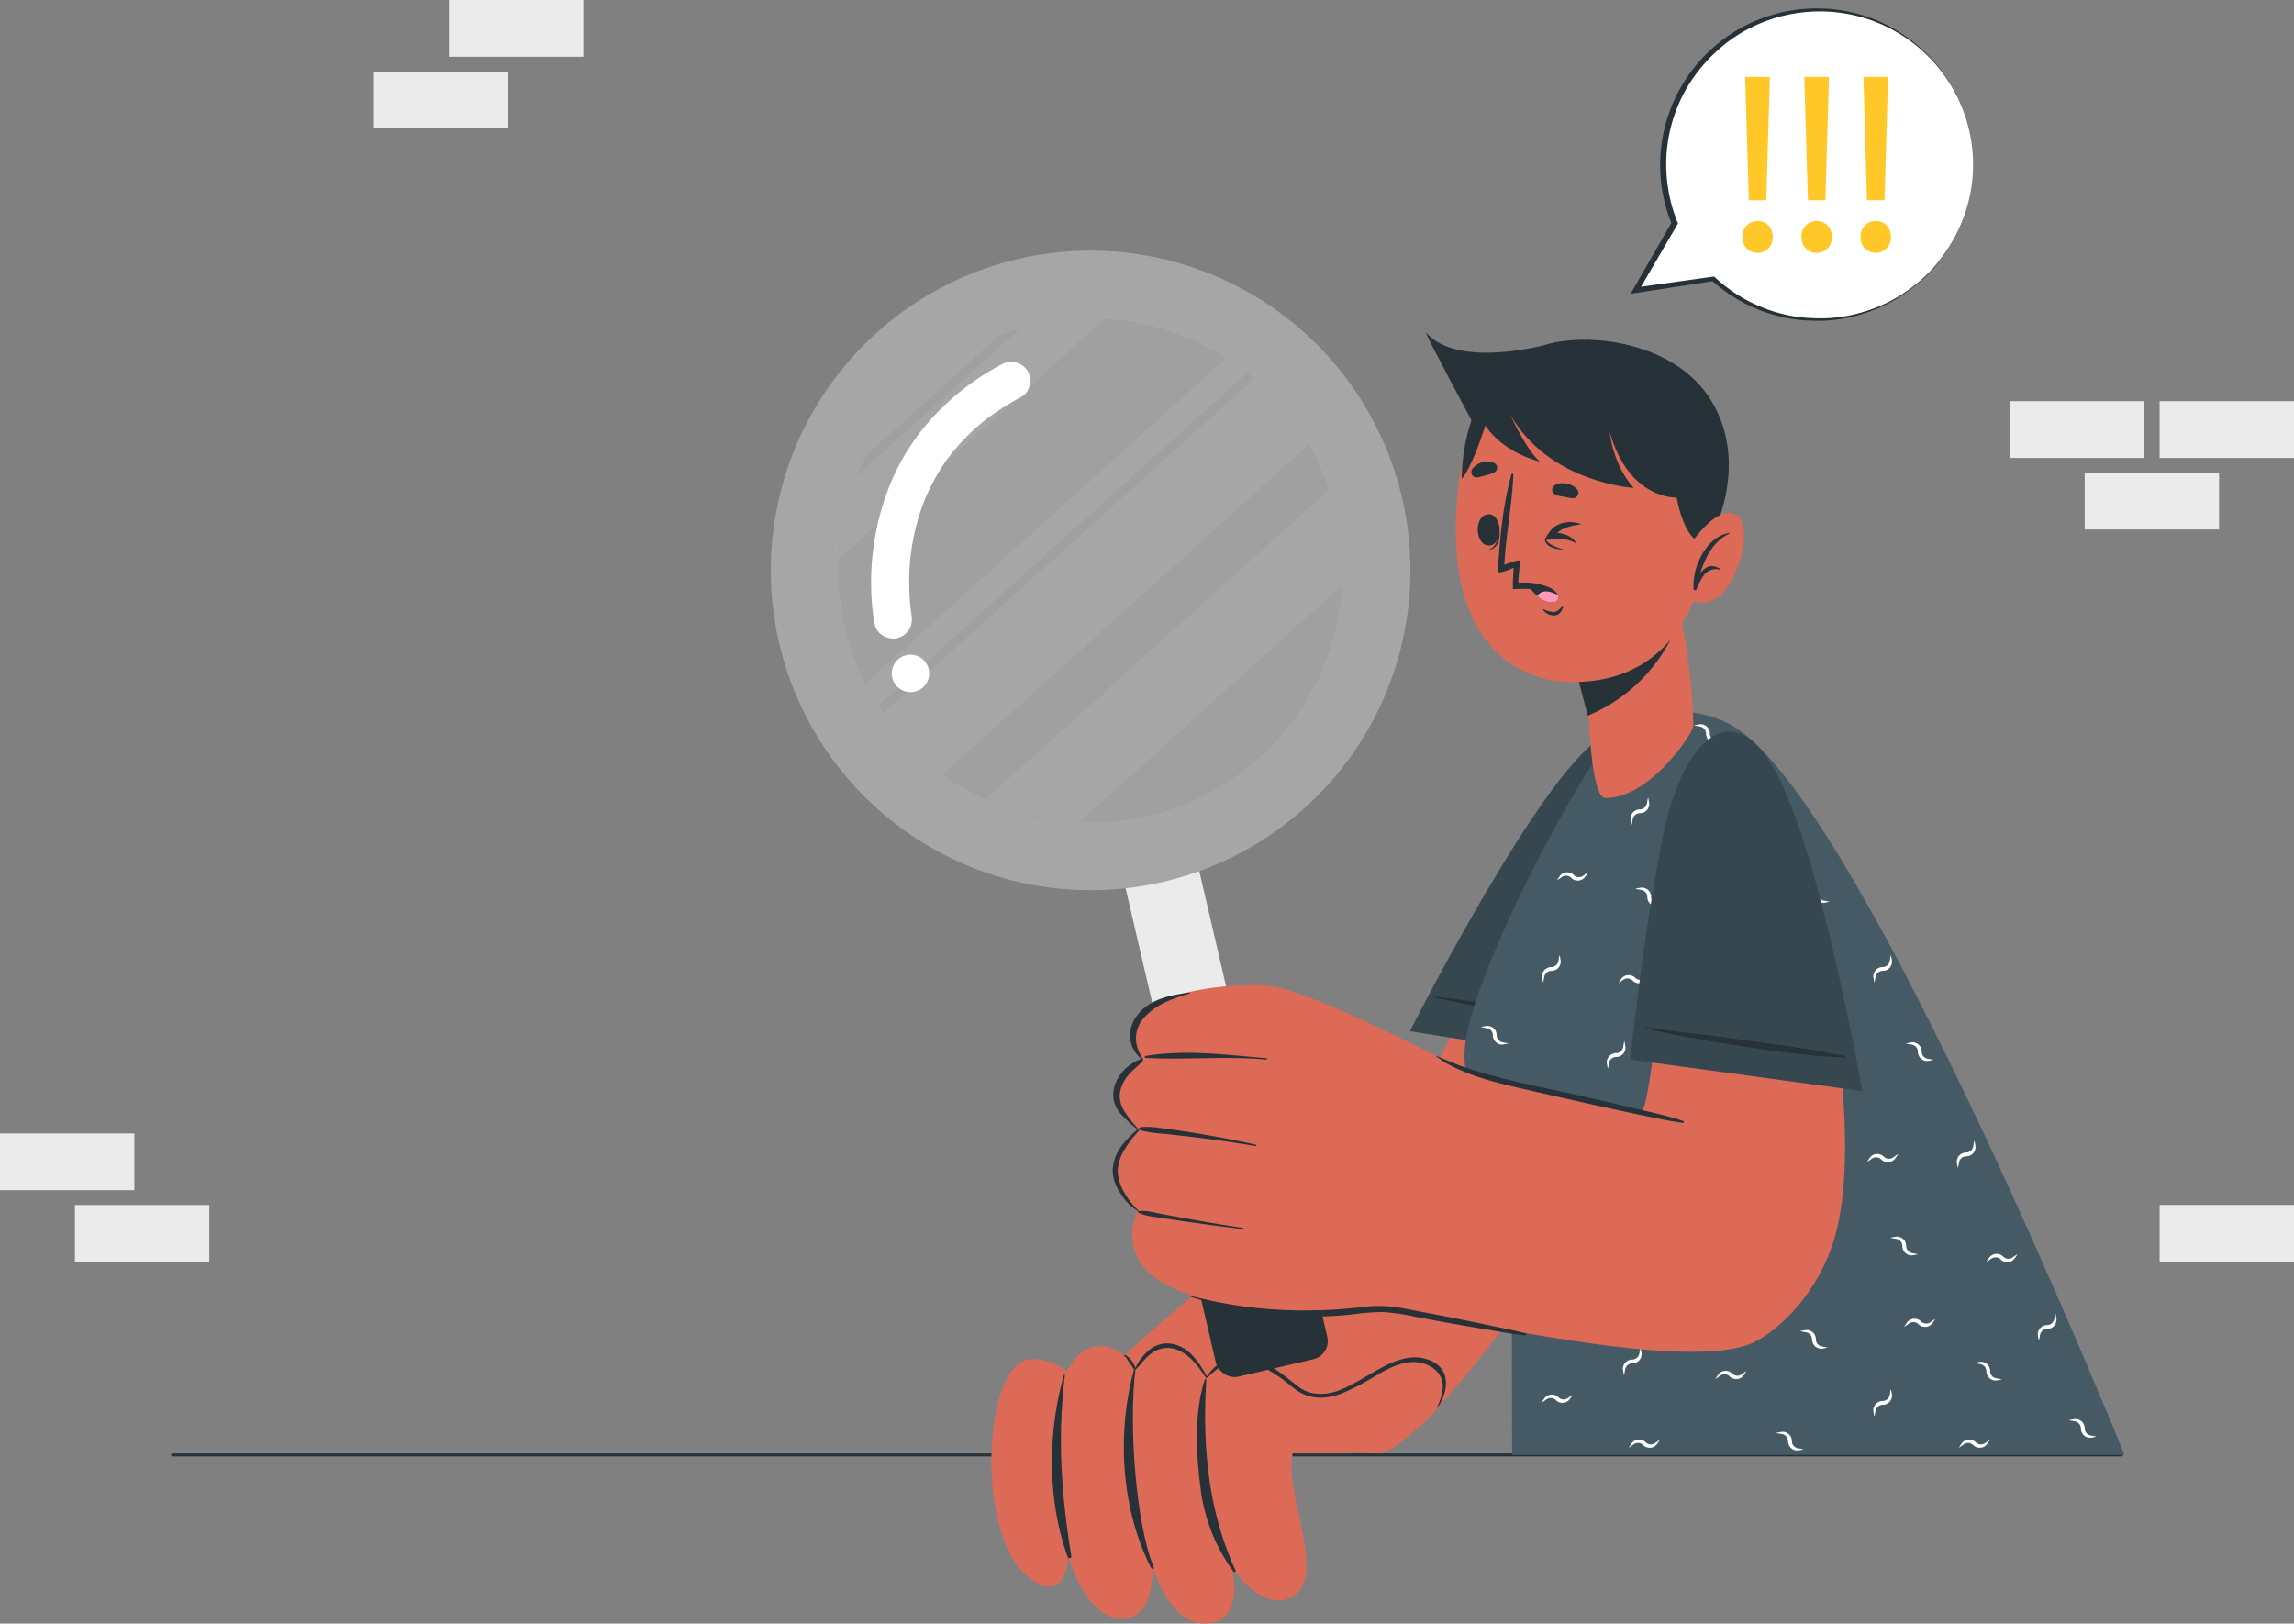 <svg xmlns="http://www.w3.org/2000/svg" width="773.184" height="547.271" viewBox="0 0 773.184 547.271">
  <rect x="0" y="0" width="773.184" height="547.271" fill="#808080" stroke="none"/>
  <g id="no-results" transform="translate(-23.955 -95.263)">
    <g id="Background_Complete" data-name="Background Complete" transform="translate(23.955 95.263)">
      <g id="Group_200" data-name="Group 200">
        <rect id="Rectangle_147" data-name="Rectangle 147" width="45.288" height="19.137" transform="translate(747.92 178.491) rotate(180)" fill="#ebebeb"/>
        <rect id="Rectangle_148" data-name="Rectangle 148" width="45.288" height="19.137" transform="translate(773.183 154.359) rotate(180)" fill="#ebebeb"/>
        <rect id="Rectangle_149" data-name="Rectangle 149" width="45.288" height="19.137" transform="translate(722.657 154.359) rotate(180)" fill="#ebebeb"/>
        <rect id="Rectangle_150" data-name="Rectangle 150" width="45.288" height="19.137" transform="translate(70.551 425.318) rotate(180)" fill="#ebebeb"/>
        <rect id="Rectangle_151" data-name="Rectangle 151" width="45.288" height="19.137" transform="translate(45.288 401.187) rotate(180)" fill="#ebebeb"/>
        <rect id="Rectangle_152" data-name="Rectangle 152" width="45.288" height="19.137" transform="translate(773.183 425.297) rotate(180)" fill="#ebebeb"/>
        <rect id="Rectangle_153" data-name="Rectangle 153" width="45.288" height="19.137" transform="translate(151.307)" fill="#ebebeb"/>
        <rect id="Rectangle_154" data-name="Rectangle 154" width="45.288" height="19.137" transform="translate(126.044 24.131)" fill="#ebebeb"/>
      </g>
    </g>
    <g id="Table" transform="translate(82.094 585.691)">
      <line id="Line_11" data-name="Line 11" x2="656.905" fill="none" stroke="#263238" stroke-linecap="round" stroke-linejoin="round" stroke-width="1"/>
    </g>
    <g id="Character" transform="translate(302.743 177.725)">
      <g id="Group_230" data-name="Group 230">
        <g id="Group_229" data-name="Group 229">
          <g id="Group_205" data-name="Group 205" transform="translate(55.374 161.666)">
            <path id="Path_11583" data-name="Path 11583" d="M240.162,461.882s82.5,22.379,96.148,19.911,59.717-64.4,69.952-86.892,27.2-134.37,23.9-146.681-20.343-12.492-34.762,19.257-48.473,101.513-54.54,107.2S233.461,456.006,240.162,461.882Z" transform="translate(-204.783 -236.221)" fill="#dd6a57"/>
            <g id="Group_203" data-name="Group 203" transform="translate(0 208.712)">
              <path id="Path_11584" data-name="Path 11584" d="M343.7,389.254c-12.658-6.631-28.07-22.678-38.559-24.356a12.181,12.181,0,0,0-13.123,6.253s-4.83-10.718-14.6-10.674c-5.026.024-9.4,8.074-9.4,8.074s-4.245-8.421-12.929-7.845c-6.918.46-10.27,8.457-10.27,8.457s-7.838-6.181-14.737-3.453c-13.99,5.533-16.329,65.01,5.22,75.059,10.043,4.684,9.825-9.875,9.825-9.875s5.37,20.858,17.619,21.655,10.824-18.1,10.824-18.1,5.38,20.169,18.163,19.712c13.309-.474,8.645-19.133,8.645-19.133s8.447,13.578,18.152,10.987c16.028-4.277-1.194-36.468,2.422-49.416h20.131Z" transform="translate(-219.344 -359.737)" fill="#dd6a57"/>
              <path id="Path_11585" data-name="Path 11585" d="M283.24,374.326c12.533,5.232,26.839-14.559,39.738-9.954,16.714,5.969,1.252,26.608-24.091,29.957H278.756Z" transform="translate(-177.146 -357.469)" fill="#dd6a57"/>
              <g id="Group_202" data-name="Group 202" transform="translate(20.398 8.322)">
                <path id="Path_11586" data-name="Path 11586" d="M235.636,366.328a.156.156,0,0,0-.3-.072c-5.538,19.377-5.681,42.361,1.243,61.413.226.626,1.341.528,1.221-.209C234.415,406.459,233.089,387.551,235.636,366.328Z" transform="translate(-231.271 -364.037)" fill="#263238"/>
                <path id="Path_11587" data-name="Path 11587" d="M249.375,365.108c.029-.229-.354-.28-.421-.039-5.6,20-5.047,45.889,5.521,66.91.363.722,1.409,1.006,1.055.144C249.565,417.611,246.985,384.2,249.375,365.108Z" transform="translate(-221.21 -364.91)" fill="#263238"/>
                <path id="Path_11588" data-name="Path 11588" d="M272.865,431.64c-9.352-20.547-11.176-42.026-9.88-64.357.019-.291-.4-.286-.475-.046-3.61,10.751-2.955,25.072-1.5,36.17a59.522,59.522,0,0,0,11.139,28.561C272.393,432.3,273.065,432.081,272.865,431.64Z" transform="translate(-210.975 -363.383)" fill="#263238"/>
              </g>
              <path id="Path_11589" data-name="Path 11589" d="M347.639,365.378c-8.2-2.733-16.636,3.834-23.545,7.5a41.173,41.173,0,0,1-6.961,3.3c-5.466,1.686-9.526.621-11.895-.9-3.831-2.459-15.8-14.383-24.424-10.424a18.337,18.337,0,0,0-7.393,6.278c-2.635-4.784-6-10-11.842-10.961a9.271,9.271,0,0,0-7.313,1.9,15.2,15.2,0,0,0-2.875,2.921,13.409,13.409,0,0,0-1.98,3.273c-.015-.038-.027-.077-.044-.115q-.085-.185-.174-.369c-.118-.243-.238-.487-.363-.729a7.665,7.665,0,0,0-.925-1.435,8.669,8.669,0,0,0-1.1-1.124,1.816,1.816,0,0,0-1.262-.5.134.134,0,0,0-.029.263,2.018,2.018,0,0,1,.922.9c.275.414.53.843.817,1.249s.575.788.857,1.187c.149.21.292.422.428.641.063.1.123.21.188.313a3.206,3.206,0,0,0,.277.292c.133.161.323.075.414-.068.019,0,.036.015.053,0a18.7,18.7,0,0,0,2.377-2.591,18.887,18.887,0,0,1,2.856-2.75,8.884,8.884,0,0,1,7.019-1.721c5.235,1.031,8.561,5.678,11.349,9.829.021.031.05.034.075.051l0,0c-.079.14.1.253.214.157,2.875-2.506,5.613-5.341,9.576-5.919,4.279-.624,8.331,1.428,11.871,3.578a52.9,52.9,0,0,1,5.11,3.456c1.454,1.134,2.836,2.386,4.4,3.371,6.649,4.188,13.935.944,15.753.166a91.464,91.464,0,0,0,10.388-5.5c3.441-2.028,7.086-4.034,11.117-4.5,3.6-.416,7.611.727,9.883,3.694,1.237,1.611,2.841,4.618-.431,11.467-.029.062.05.135.094.089C352.8,379.934,358.232,368.909,347.639,365.378Z" transform="translate(-200.828 -360.045)" fill="#263238"/>
            </g>
            <g id="Group_204" data-name="Group 204" transform="translate(141.034)">
              <path id="Path_11590" data-name="Path 11590" d="M379.722,353.918l-77.914-12.445s37.222-73.71,59.57-95.088c22.059-21.1,32.808.515,29.558,33.115C387.332,315.645,379.722,353.918,379.722,353.918Z" transform="translate(-301.808 -238.008)" fill="#37474f"/>
              <path id="Path_11591" data-name="Path 11591" d="M373.849,301.282c-2.184-.518-4.421-.843-6.615-1.325-2.133-.469-4.289-.8-6.446-1.141-4.4-.687-8.806-1.295-13.215-1.9-8.686-1.192-17.374-2.516-26.091-3.468-4.956-.542-9.892-1.293-14.855-1.756-.152-.015-.173.229-.029.263,8.635,2.028,17.441,3.518,26.194,4.946,8.664,1.413,17.368,2.752,26.1,3.706,2.444.267,4.9.578,7.354.7,2.511.123,5.049.357,7.559.4A.215.215,0,0,0,373.849,301.282Z" transform="translate(-298.475 -199.879)" fill="#263238"/>
            </g>
          </g>
          <g id="Group_207" data-name="Group 207" transform="translate(214.829 157.483)">
            <path id="Path_11592" data-name="Path 11592" d="M328.614,486.044H535S449.245,273.177,405.644,242.087c-13.092-9.335-33.938-10.367-48,8.373-11.527,15.363-43.522,76.53-44.984,98.529-1.394,22.048,15.8,43.717,15.8,43.717Z" transform="translate(-312.579 -235.562)" fill="#455a64"/>
            <g id="Group_206" data-name="Group 206" transform="translate(5.502 4.184)">
              <path id="Path_11593" data-name="Path 11593" d="M361.943,297.838c.518-.145,1.036-.207,1.555-.313a3.1,3.1,0,0,1,3.768,3.02,2.429,2.429,0,0,0,1.112,2.086,2.823,2.823,0,0,0,1.281.431c.516.108,1.035.169,1.553.315-.518.145-1.036.209-1.553.315a3.05,3.05,0,0,1-1.732-.166,3.2,3.2,0,0,1-1.941-2.957,2.4,2.4,0,0,0-1.18-2.023,3.032,3.032,0,0,0-1.307-.4C362.979,298.045,362.461,297.982,361.943,297.838Z" transform="translate(-283.02 -195.785)" fill="#fff"/>
              <path id="Path_11594" data-name="Path 11594" d="M315.8,297.838c.516-.145,1.035-.207,1.553-.313a3.105,3.105,0,0,1,3.769,3.02,2.427,2.427,0,0,0,1.11,2.086,2.823,2.823,0,0,0,1.281.431c.518.108,1.036.169,1.553.315-.516.145-1.035.209-1.553.315a3.049,3.049,0,0,1-1.732-.166,3.2,3.2,0,0,1-1.941-2.957,2.393,2.393,0,0,0-1.178-2.023,3.04,3.04,0,0,0-1.308-.4C316.831,298.045,316.312,297.982,315.8,297.838Z" transform="translate(-315.796 -195.785)" fill="#fff"/>
              <path id="Path_11595" data-name="Path 11595" d="M378.7,357.781c.518-.144,1.035-.207,1.553-.313a3.1,3.1,0,0,1,3.769,3.022,2.431,2.431,0,0,0,1.11,2.087,2.852,2.852,0,0,0,1.281.431c.518.106,1.036.169,1.553.315-.516.145-1.035.207-1.553.313a3.028,3.028,0,0,1-1.731-.166,3.2,3.2,0,0,1-1.943-2.957,2.393,2.393,0,0,0-1.178-2.023,3.039,3.039,0,0,0-1.308-.4C379.737,357.988,379.22,357.927,378.7,357.781Z" transform="translate(-271.117 -153.209)" fill="#fff"/>
              <path id="Path_11596" data-name="Path 11596" d="M399.561,301.077c.518-.144,1.036-.207,1.553-.313a3.1,3.1,0,0,1,3.769,3.022,2.429,2.429,0,0,0,1.112,2.086,2.825,2.825,0,0,0,1.279.431c.518.106,1.036.169,1.555.315-.518.145-1.036.207-1.555.315a3.043,3.043,0,0,1-1.731-.168,3.2,3.2,0,0,1-1.941-2.957,2.4,2.4,0,0,0-1.18-2.023,3.04,3.04,0,0,0-1.308-.4C400.6,301.283,400.079,301.222,399.561,301.077Z" transform="translate(-256.302 -193.484)" fill="#fff"/>
              <path id="Path_11597" data-name="Path 11597" d="M346.233,270.59c.518-.145,1.035-.207,1.553-.313a3.1,3.1,0,0,1,3.769,3.02,2.429,2.429,0,0,0,1.112,2.088,2.837,2.837,0,0,0,1.279.429c.518.108,1.036.169,1.555.315-.518.145-1.036.209-1.555.315a3.027,3.027,0,0,1-1.731-.166,3.2,3.2,0,0,1-1.941-2.957,2.4,2.4,0,0,0-1.18-2.023,3.017,3.017,0,0,0-1.308-.4C347.268,270.8,346.751,270.733,346.233,270.59Z" transform="translate(-294.178 -215.137)" fill="#fff"/>
              <path id="Path_11598" data-name="Path 11598" d="M379.058,269.9c.516-.145,1.035-.207,1.553-.313a3.105,3.105,0,0,1,3.769,3.02,2.431,2.431,0,0,0,1.11,2.086,2.824,2.824,0,0,0,1.281.431c.518.108,1.035.169,1.553.315-.518.145-1.035.209-1.553.315a3.049,3.049,0,0,1-1.732-.166,3.2,3.2,0,0,1-1.941-2.957,2.393,2.393,0,0,0-1.178-2.023,3.04,3.04,0,0,0-1.308-.4C380.093,270.11,379.574,270.047,379.058,269.9Z" transform="translate(-270.865 -215.626)" fill="#fff"/>
              <path id="Path_11599" data-name="Path 11599" d="M357.809,238.387c.518-.144,1.036-.207,1.555-.313a3.107,3.107,0,0,1,3.768,3.022,2.433,2.433,0,0,0,1.112,2.086,2.824,2.824,0,0,0,1.281.431c.518.106,1.035.169,1.553.315-.518.145-1.035.207-1.553.315a3.05,3.05,0,0,1-1.732-.168,3.2,3.2,0,0,1-1.941-2.957,2.4,2.4,0,0,0-1.18-2.023,3.024,3.024,0,0,0-1.307-.4C358.845,238.594,358.327,238.533,357.809,238.387Z" transform="translate(-285.956 -238.008)" fill="#fff"/>
              <path id="Path_11600" data-name="Path 11600" d="M338.176,322.919c.516-.145,1.035-.207,1.553-.313a3.1,3.1,0,0,1,3.768,3.02,2.433,2.433,0,0,0,1.112,2.086,2.824,2.824,0,0,0,1.281.431c.518.108,1.035.169,1.553.315-.518.145-1.035.209-1.553.315a3.049,3.049,0,0,1-1.732-.166,3.2,3.2,0,0,1-1.941-2.957,2.4,2.4,0,0,0-1.18-2.023,3.025,3.025,0,0,0-1.307-.4C339.211,323.126,338.692,323.063,338.176,322.919Z" transform="translate(-299.901 -177.971)" fill="#fff"/>
              <path id="Path_11601" data-name="Path 11601" d="M373.972,377.842c.518-.144,1.035-.207,1.553-.311a3.1,3.1,0,0,1,3.769,3.02,2.429,2.429,0,0,0,1.112,2.087,2.817,2.817,0,0,0,1.279.431c.518.106,1.036.169,1.555.315-.518.145-1.036.207-1.555.315a3.029,3.029,0,0,1-1.731-.168,3.2,3.2,0,0,1-1.943-2.957,2.393,2.393,0,0,0-1.178-2.023,3.038,3.038,0,0,0-1.308-.4C375.007,378.049,374.49,377.988,373.972,377.842Z" transform="translate(-274.477 -138.961)" fill="#fff"/>
              <path id="Path_11602" data-name="Path 11602" d="M356.347,348.331c.516-.145,1.035-.207,1.553-.313a3.105,3.105,0,0,1,3.769,3.02,2.425,2.425,0,0,0,1.11,2.087,2.824,2.824,0,0,0,1.281.431c.518.108,1.035.169,1.553.315-.518.145-1.035.209-1.553.315a3.049,3.049,0,0,1-1.732-.166,3.2,3.2,0,0,1-1.941-2.957,2.4,2.4,0,0,0-1.18-2.023,3.025,3.025,0,0,0-1.307-.4C357.382,348.538,356.863,348.475,356.347,348.331Z" transform="translate(-286.995 -159.923)" fill="#fff"/>
              <path id="Path_11603" data-name="Path 11603" d="M323.742,353.692c.518-.144,1.036-.205,1.553-.311a3.1,3.1,0,0,1,3.769,3.02,2.429,2.429,0,0,0,1.112,2.087,2.824,2.824,0,0,0,1.281.431c.516.106,1.035.169,1.553.315-.518.145-1.036.207-1.553.315a3.036,3.036,0,0,1-1.732-.168,3.2,3.2,0,0,1-1.941-2.957,2.4,2.4,0,0,0-1.18-2.023,3.039,3.039,0,0,0-1.308-.4C324.778,353.9,324.26,353.838,323.742,353.692Z" transform="translate(-310.152 -156.113)" fill="#fff"/>
              <path id="Path_11604" data-name="Path 11604" d="M371.355,323.642c.518-.145,1.036-.207,1.555-.313a3.105,3.105,0,0,1,3.769,3.02,2.427,2.427,0,0,0,1.11,2.087,2.824,2.824,0,0,0,1.281.431c.518.108,1.036.169,1.553.315-.516.145-1.035.209-1.553.315a3.05,3.05,0,0,1-1.732-.166,3.2,3.2,0,0,1-1.941-2.957,2.4,2.4,0,0,0-1.18-2.025,3.048,3.048,0,0,0-1.307-.4C372.391,323.847,371.873,323.786,371.355,323.642Z" transform="translate(-276.336 -177.458)" fill="#fff"/>
              <path id="Path_11605" data-name="Path 11605" d="M413.052,364.05c.518-.144,1.035-.207,1.553-.313a3.1,3.1,0,0,1,3.769,3.022,2.431,2.431,0,0,0,1.11,2.086,2.853,2.853,0,0,0,1.281.431c.518.106,1.036.168,1.555.313-.518.147-1.036.209-1.555.315a3.027,3.027,0,0,1-1.731-.166,3.2,3.2,0,0,1-1.943-2.957,2.393,2.393,0,0,0-1.178-2.023,3.039,3.039,0,0,0-1.308-.4C414.087,364.256,413.57,364.195,413.052,364.05Z" transform="translate(-246.72 -148.758)" fill="#fff"/>
              <path id="Path_11606" data-name="Path 11606" d="M396.5,339.383c.518-.145,1.035-.207,1.553-.313a3.1,3.1,0,0,1,3.769,3.02,2.429,2.429,0,0,0,1.112,2.086,2.818,2.818,0,0,0,1.279.431c.518.108,1.036.169,1.555.315-.518.145-1.036.209-1.555.315a3.042,3.042,0,0,1-1.731-.166,3.2,3.2,0,0,1-1.943-2.957,2.393,2.393,0,0,0-1.178-2.023,3.016,3.016,0,0,0-1.308-.4C397.535,339.59,397.018,339.526,396.5,339.383Z" transform="translate(-258.476 -166.278)" fill="#fff"/>
              <path id="Path_11607" data-name="Path 11607" d="M431.683,375.333c.516-.145,1.035-.207,1.553-.313a3.105,3.105,0,0,1,3.769,3.02,2.427,2.427,0,0,0,1.11,2.086,2.832,2.832,0,0,0,1.281.431c.518.108,1.036.169,1.553.315-.516.145-1.035.209-1.553.315a3.049,3.049,0,0,1-1.732-.166,3.2,3.2,0,0,1-1.941-2.957,2.393,2.393,0,0,0-1.178-2.023,3.016,3.016,0,0,0-1.308-.4C432.718,375.54,432.2,375.476,431.683,375.333Z" transform="translate(-233.488 -140.744)" fill="#fff"/>
              <path id="Path_11608" data-name="Path 11608" d="M353.391,287.472c-.263.469-.585.879-.877,1.319a3.1,3.1,0,0,1-4.8.53,2.429,2.429,0,0,0-2.261-.689,2.823,2.823,0,0,0-1.211.6c-.441.291-.852.612-1.32.876.263-.469.585-.879.876-1.32a3.039,3.039,0,0,1,1.342-1.107,3.193,3.193,0,0,1,3.463.717,2.393,2.393,0,0,0,2.266.6,3.017,3.017,0,0,0,1.2-.645C352.514,288.058,352.923,287.735,353.391,287.472Z" transform="translate(-296.531 -202.899)" fill="#fff"/>
              <path id="Path_11609" data-name="Path 11609" d="M341.282,267.223c-.263.469-.585.879-.877,1.319a3.1,3.1,0,0,1-4.8.53,2.428,2.428,0,0,0-2.261-.691,2.842,2.842,0,0,0-1.211.6c-.441.291-.852.614-1.32.877.263-.469.585-.879.876-1.322a3.05,3.05,0,0,1,1.343-1.107,3.2,3.2,0,0,1,3.465.718,2.4,2.4,0,0,0,2.264.6,3.038,3.038,0,0,0,1.2-.645C340.4,267.808,340.815,267.486,341.282,267.223Z" transform="translate(-305.131 -217.281)" fill="#fff"/>
              <path id="Path_11610" data-name="Path 11610" d="M402.386,322.725c-.263.469-.587.879-.877,1.32a3.105,3.105,0,0,1-4.8.529,2.429,2.429,0,0,0-2.261-.689,2.823,2.823,0,0,0-1.211.6c-.441.291-.852.612-1.32.876.263-.469.585-.879.876-1.32a3.029,3.029,0,0,1,1.343-1.107,3.2,3.2,0,0,1,3.463.717,2.39,2.39,0,0,0,2.264.6,3.01,3.01,0,0,0,1.206-.645C401.507,323.312,401.918,322.991,402.386,322.725Z" transform="translate(-261.732 -177.86)" fill="#fff"/>
              <path id="Path_11611" data-name="Path 11611" d="M371.812,257.087c-.265.469-.587.879-.877,1.32a3.1,3.1,0,0,1-4.8.529,2.428,2.428,0,0,0-2.261-.689,2.837,2.837,0,0,0-1.209.6c-.441.291-.852.612-1.322.876.263-.469.587-.879.877-1.32a3.04,3.04,0,0,1,1.343-1.107,3.2,3.2,0,0,1,3.463.718,2.4,2.4,0,0,0,2.264.6,3.022,3.022,0,0,0,1.2-.646C370.933,257.674,371.343,257.352,371.812,257.087Z" transform="translate(-283.449 -224.478)" fill="#fff"/>
              <path id="Path_11612" data-name="Path 11612" d="M350.629,242.133c-.263.469-.585.877-.877,1.319a3.1,3.1,0,0,1-4.8.528,2.429,2.429,0,0,0-2.261-.689,2.843,2.843,0,0,0-1.211.6c-.441.291-.852.614-1.32.877.263-.47.585-.881.876-1.322a3.05,3.05,0,0,1,1.343-1.107,3.2,3.2,0,0,1,3.463.718,2.4,2.4,0,0,0,2.266.6,3.038,3.038,0,0,0,1.2-.645C349.752,242.718,350.16,242.4,350.629,242.133Z" transform="translate(-298.492 -235.101)" fill="#fff"/>
              <path id="Path_11613" data-name="Path 11613" d="M368.726,276.121c.145.518.207,1.036.313,1.555a3.1,3.1,0,0,1-3.02,3.768,2.433,2.433,0,0,0-2.086,1.112,2.825,2.825,0,0,0-.431,1.281c-.108.518-.169,1.035-.315,1.553-.145-.518-.209-1.035-.315-1.553a3.049,3.049,0,0,1,.166-1.732,3.2,3.2,0,0,1,2.957-1.941,2.4,2.4,0,0,0,2.023-1.18,3.032,3.032,0,0,0,.4-1.307C368.519,277.157,368.582,276.639,368.726,276.121Z" transform="translate(-282.4 -210.939)" fill="#fff"/>
              <path id="Path_11614" data-name="Path 11614" d="M361.51,329.39c.144.518.207,1.036.313,1.555a3.1,3.1,0,0,1-3.022,3.768,2.429,2.429,0,0,0-2.086,1.112,2.844,2.844,0,0,0-.431,1.281c-.106.516-.169,1.035-.315,1.553-.145-.518-.207-1.036-.313-1.553a3.035,3.035,0,0,1,.166-1.732,3.2,3.2,0,0,1,2.957-1.941,2.4,2.4,0,0,0,2.023-1.18,3.03,3.03,0,0,0,.4-1.307C361.3,330.426,361.365,329.908,361.51,329.39Z" transform="translate(-287.525 -173.105)" fill="#fff"/>
              <path id="Path_11615" data-name="Path 11615" d="M431.469,354.066c.144.517.207,1.035.313,1.553a3.1,3.1,0,0,1-3.022,3.768,2.433,2.433,0,0,0-2.086,1.112,2.844,2.844,0,0,0-.431,1.281c-.106.518-.169,1.036-.315,1.553-.145-.516-.207-1.035-.313-1.553a3.035,3.035,0,0,1,.166-1.732,3.2,3.2,0,0,1,2.957-1.941,2.391,2.391,0,0,0,2.023-1.18,3.024,3.024,0,0,0,.4-1.307C431.262,355.1,431.324,354.583,431.469,354.066Z" transform="translate(-237.837 -155.579)" fill="#fff"/>
              <path id="Path_11616" data-name="Path 11616" d="M399.052,283.5c.144.516.207,1.035.311,1.553a3.105,3.105,0,0,1-3.02,3.769,2.431,2.431,0,0,0-2.086,1.11,2.832,2.832,0,0,0-.431,1.281c-.106.518-.169,1.036-.315,1.553-.145-.516-.207-1.035-.315-1.553a3.036,3.036,0,0,1,.168-1.732,3.2,3.2,0,0,1,2.957-1.941,2.393,2.393,0,0,0,2.023-1.178,3.04,3.04,0,0,0,.4-1.308C398.845,284.533,398.906,284.014,399.052,283.5Z" transform="translate(-260.862 -205.699)" fill="#fff"/>
              <path id="Path_11617" data-name="Path 11617" d="M399.052,369.026c.144.518.207,1.036.311,1.553a3.1,3.1,0,0,1-3.02,3.769,2.429,2.429,0,0,0-2.086,1.112,2.825,2.825,0,0,0-.431,1.281c-.106.517-.169,1.035-.315,1.553-.145-.518-.207-1.036-.315-1.553a3.035,3.035,0,0,1,.168-1.732,3.2,3.2,0,0,1,2.957-1.941,2.4,2.4,0,0,0,2.023-1.18,3.032,3.032,0,0,0,.4-1.308C398.845,370.062,398.906,369.544,399.052,369.026Z" transform="translate(-260.862 -144.954)" fill="#fff"/>
              <path id="Path_11618" data-name="Path 11618" d="M415.506,320.051c.144.518.207,1.036.313,1.555a3.105,3.105,0,0,1-3.022,3.769,2.427,2.427,0,0,0-2.086,1.11,2.826,2.826,0,0,0-.431,1.281c-.106.518-.169,1.035-.315,1.553-.145-.518-.207-1.035-.313-1.553a3.033,3.033,0,0,1,.166-1.732,3.2,3.2,0,0,1,2.957-1.941,2.4,2.4,0,0,0,2.023-1.18,3.024,3.024,0,0,0,.4-1.307C415.3,321.087,415.361,320.569,415.506,320.051Z" transform="translate(-249.175 -179.738)" fill="#fff"/>
              <path id="Path_11619" data-name="Path 11619" d="M332.145,331.3c.144.518.207,1.036.313,1.553a3.1,3.1,0,0,1-3.022,3.769,2.429,2.429,0,0,0-2.086,1.112,2.844,2.844,0,0,0-.431,1.281c-.106.517-.168,1.035-.313,1.553-.147-.518-.209-1.036-.315-1.553a3.034,3.034,0,0,1,.166-1.732,3.2,3.2,0,0,1,2.957-1.941,2.4,2.4,0,0,0,2.023-1.18,3.01,3.01,0,0,0,.4-1.308C331.938,332.332,332,331.814,332.145,331.3Z" transform="translate(-308.381 -171.751)" fill="#fff"/>
              <path id="Path_11620" data-name="Path 11620" d="M333.766,283.5c.144.516.207,1.035.311,1.553a3.105,3.105,0,0,1-3.02,3.769,2.431,2.431,0,0,0-2.087,1.11,2.832,2.832,0,0,0-.431,1.281c-.106.518-.169,1.036-.315,1.553-.145-.516-.207-1.035-.315-1.553a3.036,3.036,0,0,1,.168-1.732,3.2,3.2,0,0,1,2.957-1.941,2.393,2.393,0,0,0,2.023-1.178,3.038,3.038,0,0,0,.4-1.308C333.559,284.533,333.62,284.014,333.766,283.5Z" transform="translate(-307.231 -205.699)" fill="#fff"/>
              <path id="Path_11621" data-name="Path 11621" d="M351.2,252.427c.144.518.205,1.036.311,1.555a3.1,3.1,0,0,1-3.02,3.768,2.433,2.433,0,0,0-2.086,1.112,2.824,2.824,0,0,0-.431,1.281c-.106.517-.169,1.035-.315,1.553-.145-.518-.209-1.036-.315-1.553a3.035,3.035,0,0,1,.168-1.732,3.2,3.2,0,0,1,2.955-1.941,2.4,2.4,0,0,0,2.025-1.18,3.055,3.055,0,0,0,.4-1.307C350.995,253.463,351.056,252.945,351.2,252.427Z" transform="translate(-294.847 -227.767)" fill="#fff"/>
              <path id="Path_11622" data-name="Path 11622" d="M346.521,300.465c.144.516.207,1.035.311,1.553a3.105,3.105,0,0,1-3.02,3.769,2.431,2.431,0,0,0-2.086,1.11,2.824,2.824,0,0,0-.431,1.281c-.106.518-.169,1.036-.315,1.553-.145-.517-.207-1.035-.315-1.553a3.036,3.036,0,0,1,.168-1.732,3.2,3.2,0,0,1,2.957-1.941,2.393,2.393,0,0,0,2.023-1.178,3.039,3.039,0,0,0,.4-1.308C346.314,301.5,346.375,300.981,346.521,300.465Z" transform="translate(-298.172 -193.649)" fill="#fff"/>
              <path id="Path_11623" data-name="Path 11623" d="M388.55,306.922c.144.516.207,1.035.313,1.553a3.105,3.105,0,0,1-3.02,3.769,2.432,2.432,0,0,0-2.088,1.11,2.865,2.865,0,0,0-.431,1.281c-.106.518-.168,1.036-.313,1.553-.145-.516-.209-1.035-.315-1.553a3.049,3.049,0,0,1,.166-1.732,3.2,3.2,0,0,1,2.957-1.941,2.393,2.393,0,0,0,2.023-1.178,3.017,3.017,0,0,0,.4-1.308C388.343,307.957,388.406,307.438,388.55,306.922Z" transform="translate(-268.32 -189.063)" fill="#fff"/>
              <path id="Path_11624" data-name="Path 11624" d="M349.7,360.864c.145.516.207,1.035.313,1.553a3.105,3.105,0,0,1-3.02,3.769,2.427,2.427,0,0,0-2.087,1.11,2.847,2.847,0,0,0-.433,1.281c-.106.518-.168,1.035-.313,1.553-.145-.518-.209-1.035-.315-1.553a3.049,3.049,0,0,1,.166-1.732,3.2,3.2,0,0,1,2.957-1.941A2.4,2.4,0,0,0,349,363.725a3.016,3.016,0,0,0,.4-1.308C349.5,361.9,349.56,361.38,349.7,360.864Z" transform="translate(-295.91 -150.751)" fill="#fff"/>
              <path id="Path_11625" data-name="Path 11625" d="M378.894,292.812c.263-.469.585-.879.877-1.32a3.105,3.105,0,0,1,4.8-.529,2.427,2.427,0,0,0,2.261.689,2.823,2.823,0,0,0,1.211-.6c.441-.291.852-.612,1.32-.876-.263.469-.585.879-.876,1.32a3.038,3.038,0,0,1-1.343,1.107,3.2,3.2,0,0,1-3.465-.718,2.4,2.4,0,0,0-2.264-.6,3.044,3.044,0,0,0-1.2.647C379.771,292.226,379.361,292.547,378.894,292.812Z" transform="translate(-270.981 -201.031)" fill="#fff"/>
              <path id="Path_11626" data-name="Path 11626" d="M354.375,315.019c.263-.467.587-.877.877-1.319a3.1,3.1,0,0,1,4.8-.529,2.434,2.434,0,0,0,2.261.689,2.843,2.843,0,0,0,1.211-.6c.441-.291.852-.614,1.32-.877-.263.47-.585.879-.876,1.322a3.04,3.04,0,0,1-1.343,1.107,3.2,3.2,0,0,1-3.463-.718,2.4,2.4,0,0,0-2.264-.6,3.033,3.033,0,0,0-1.206.645C355.254,314.434,354.844,314.755,354.375,315.019Z" transform="translate(-288.395 -185.258)" fill="#fff"/>
              <path id="Path_11627" data-name="Path 11627" d="M337.765,347.736c.263-.469.587-.879.877-1.32a3.106,3.106,0,0,1,4.8-.528,2.435,2.435,0,0,0,2.261.691,2.838,2.838,0,0,0,1.211-.6c.441-.291.852-.612,1.32-.876-.263.469-.585.879-.876,1.32a3.031,3.031,0,0,1-1.343,1.108,3.2,3.2,0,0,1-3.463-.718,2.39,2.39,0,0,0-2.264-.6,3.017,3.017,0,0,0-1.2.645C338.644,347.15,338.234,347.473,337.765,347.736Z" transform="translate(-300.193 -162.021)" fill="#fff"/>
              <path id="Path_11628" data-name="Path 11628" d="M344.945,381.733c.263-.469.587-.879.877-1.32a3.1,3.1,0,0,1,4.8-.528,2.43,2.43,0,0,0,2.261.689,2.823,2.823,0,0,0,1.211-.6c.441-.291.852-.612,1.32-.876-.263.469-.585.879-.876,1.32a3.04,3.04,0,0,1-1.343,1.107,3.2,3.2,0,0,1-3.463-.718,2.4,2.4,0,0,0-2.264-.6,3.039,3.039,0,0,0-1.206.646C345.824,381.146,345.414,381.467,344.945,381.733Z" transform="translate(-295.093 -137.876)" fill="#fff"/>
              <path id="Path_11629" data-name="Path 11629" d="M377.086,344.373c.263-.469.587-.879.877-1.32a3.106,3.106,0,0,1,4.8-.529,2.43,2.43,0,0,0,2.261.689,2.814,2.814,0,0,0,1.211-.6c.441-.291.852-.612,1.32-.876-.263.469-.585.879-.876,1.32a3.029,3.029,0,0,1-1.343,1.107,3.2,3.2,0,0,1-3.463-.718,2.4,2.4,0,0,0-2.264-.6,3.021,3.021,0,0,0-1.2.646C377.965,343.787,377.555,344.108,377.086,344.373Z" transform="translate(-272.265 -164.41)" fill="#fff"/>
              <path id="Path_11630" data-name="Path 11630" d="M399.209,357.913c.265-.469.587-.879.877-1.32a3.108,3.108,0,0,1,4.8-.528,2.427,2.427,0,0,0,2.261.689,2.818,2.818,0,0,0,1.209-.6c.441-.291.852-.612,1.322-.876-.263.469-.587.879-.877,1.32a3.018,3.018,0,0,1-1.343,1.107,3.2,3.2,0,0,1-3.463-.717,2.389,2.389,0,0,0-2.264-.6,3.017,3.017,0,0,0-1.2.645C400.088,357.327,399.678,357.65,399.209,357.913Z" transform="translate(-256.552 -154.793)" fill="#fff"/>
              <path id="Path_11631" data-name="Path 11631" d="M362,368.191c.263-.469.587-.879.877-1.32a3.106,3.106,0,0,1,4.8-.529,2.43,2.43,0,0,0,2.261.689,2.813,2.813,0,0,0,1.211-.6c.441-.291.852-.612,1.32-.876-.263.469-.585.879-.876,1.32a3.029,3.029,0,0,1-1.342,1.107,3.2,3.2,0,0,1-3.463-.717,2.391,2.391,0,0,0-2.264-.6,3.016,3.016,0,0,0-1.2.645C362.875,367.6,362.465,367.926,362,368.191Z" transform="translate(-282.983 -147.493)" fill="#fff"/>
              <path id="Path_11632" data-name="Path 11632" d="M409.991,381.732c.263-.469.585-.879.877-1.32a3.105,3.105,0,0,1,4.8-.528,2.429,2.429,0,0,0,2.261.689,2.823,2.823,0,0,0,1.211-.6c.441-.291.852-.612,1.32-.876-.263.469-.585.879-.876,1.32a3.038,3.038,0,0,1-1.343,1.107,3.2,3.2,0,0,1-3.463-.718,2.4,2.4,0,0,0-2.266-.6,3.044,3.044,0,0,0-1.2.646C410.868,381.146,410.46,381.467,409.991,381.732Z" transform="translate(-248.895 -137.876)" fill="#fff"/>
              <path id="Path_11633" data-name="Path 11633" d="M415.409,345.143c.265-.469.587-.877.879-1.319a3.1,3.1,0,0,1,4.8-.53,2.428,2.428,0,0,0,2.261.691,2.827,2.827,0,0,0,1.209-.6c.443-.291.853-.614,1.322-.877-.263.469-.585.879-.877,1.322a3.045,3.045,0,0,1-1.341,1.107,3.2,3.2,0,0,1-3.465-.718,2.392,2.392,0,0,0-2.264-.6,3.037,3.037,0,0,0-1.2.645C416.288,344.558,415.878,344.88,415.409,345.143Z" transform="translate(-245.046 -163.863)" fill="#fff"/>
              <path id="Path_11634" data-name="Path 11634" d="M327.751,372.875c.263-.469.587-.879.877-1.32a3.1,3.1,0,0,1,4.8-.528,2.43,2.43,0,0,0,2.261.689,2.814,2.814,0,0,0,1.211-.6c.441-.291.852-.612,1.32-.877-.263.47-.585.881-.876,1.322A3.041,3.041,0,0,1,336,372.666a3.2,3.2,0,0,1-3.463-.718,2.4,2.4,0,0,0-2.264-.6,3.045,3.045,0,0,0-1.206.645C328.63,372.288,328.22,372.609,327.751,372.875Z" transform="translate(-307.305 -144.168)" fill="#fff"/>
              <path id="Path_11635" data-name="Path 11635" d="M325.01,315.79c.265-.469.587-.879.877-1.32a3.106,3.106,0,0,1,4.8-.528,2.432,2.432,0,0,0,2.263.689,2.817,2.817,0,0,0,1.209-.6c.441-.291.852-.612,1.32-.876-.263.469-.585.879-.876,1.32a3.018,3.018,0,0,1-1.343,1.107,3.2,3.2,0,0,1-3.463-.717,2.39,2.39,0,0,0-2.264-.6,3.016,3.016,0,0,0-1.2.645C325.889,315.2,325.479,315.527,325.01,315.79Z" transform="translate(-309.252 -184.711)" fill="#fff"/>
            </g>
          </g>
          <g id="Group_218" data-name="Group 218" transform="translate(211.872 32.07)">
            <g id="Group_208" data-name="Group 208" transform="translate(37.624 76.273)">
              <path id="Path_11636" data-name="Path 11636" d="M375.234,260.963c-.636,3.193-15.071,24.251-29.568,24.053-4.722-.074-5.474-25.864-5.474-25.864l-.491-1.89-6.851-26.478,30.668-21.144,4.44-2.812s1.4,7.368,3.043,16.559c.08.426.159.852.236,1.308.108.518.214,1.006.291,1.493.265,1.37.527,2.769.761,4.17.181,1.064.364,2.1.513,3.224.18,1.125.332,2.22.511,3.345C374.844,248.054,375.485,259.609,375.234,260.963Z" transform="translate(-332.849 -206.829)" fill="#dd6a57"/>
              <path id="Path_11637" data-name="Path 11637" d="M371,223.388a54.863,54.863,0,0,1-31.3,33.875l-6.851-26.478,30.668-21.144,4.44-2.812S369.354,214.2,371,223.388Z" transform="translate(-332.849 -206.829)" fill="#263238"/>
            </g>
            <g id="Group_217" data-name="Group 217">
              <path id="Path_11638" data-name="Path 11638" d="M310.891,222.145c-1.269,47.981,27.326,54.158,37.673,54.42,9.393.238,41.4-.145,47.625-47.74s-15.69-63.351-37.143-65.03S312.158,174.163,310.891,222.145Z" transform="translate(-310.85 -161.227)" fill="#dd6a57"/>
              <g id="Group_214" data-name="Group 214" transform="translate(3.508 41.012)">
                <path id="Path_11639" data-name="Path 11639" d="M316.018,191.594a31.352,31.352,0,0,0,3.212-.824c1.228-.33,2.24-.467,3.114-1.466a1.709,1.709,0,0,0-.094-2.083c-1.113-1.173-2.718-1.144-4.212-.807a6.224,6.224,0,0,0-3.805,2.369A1.821,1.821,0,0,0,316.018,191.594Z" transform="translate(-312.202 -186.212)" fill="#263238"/>
                <path id="Path_11640" data-name="Path 11640" d="M336.751,195.563a31.958,31.958,0,0,1-3.27-.544c-1.254-.221-2.273-.269-3.231-1.189a1.707,1.707,0,0,1-.087-2.083c1.006-1.266,2.608-1.375,4.127-1.17a6.217,6.217,0,0,1,4,2.028A1.822,1.822,0,0,1,336.751,195.563Z" transform="translate(-300.862 -183.169)" fill="#263238"/>
                <g id="Group_210" data-name="Group 210" transform="translate(0 17.79)">
                  <g id="Group_209" data-name="Group 209" transform="translate(3.896)">
                    <path id="Path_11641" data-name="Path 11641" d="M320.525,198.5c-.034-.123-.245.171-.233.3.323,3.255.144,7.036-2.733,8.315-.091.039-.07.2.038.18C321.165,206.555,321.351,201.534,320.525,198.5Z" transform="translate(-313.529 -195.293)" fill="#263238"/>
                    <path id="Path_11642" data-name="Path 11642" d="M319.035,196.614c-5.273-.046-4.979,10.5-.094,10.544C323.747,207.2,323.453,196.653,319.035,196.614Z" transform="translate(-315.179 -196.614)" fill="#263238"/>
                  </g>
                </g>
                <path id="Path_11644" data-name="Path 11644" d="M334.512,214.839c-.811.739-1.632,1.767-2.824,1.825a8.65,8.65,0,0,1-3.491-.949.116.116,0,0,0-.149.164,4.412,4.412,0,0,0,4.094,1.924c1.493-.205,2.271-1.461,2.678-2.8C334.879,214.81,334.631,214.733,334.512,214.839Z" transform="translate(-302.155 -165.913)" fill="#263238"/>
                <g id="Group_211" data-name="Group 211" transform="translate(10.62 4.09)">
                  <path id="Path_11645" data-name="Path 11645" d="M324.505,220.324s-.392,4.891-.26,7.18c.014.214,6.494-.711,13.333,1.165,1.024.282.966-.566-.2-1.178-2.338-1.228-5.324-2.422-11.276-2.09-.2-.624.741-7.517.376-7.523-1.259-.036-3.674.958-5.131,1.476.52-10.21,2.67-20.254,3.034-30.429a.312.312,0,0,0-.605-.113c-3,10.367-3.855,22.1-4.66,32.633C319,222.758,323.611,220.767,324.505,220.324Z" transform="translate(-319.111 -188.603)" fill="#263238"/>
                </g>
                <g id="Group_212" data-name="Group 212" transform="translate(26.511 20.445)">
                  <path id="Path_11646" data-name="Path 11646" d="M340.719,198.893a10.378,10.378,0,0,0-2.945-.693,10.686,10.686,0,0,0-3.106.2,8.8,8.8,0,0,0-3,1.346,7.8,7.8,0,0,0-2.247,2.627l-1,1.869,2.063-.227a20.376,20.376,0,0,1,4.382-.022,8.715,8.715,0,0,1,4.229,1.5,6.519,6.519,0,0,0-3.853-3.128,12.12,12.12,0,0,0-5-.575l1.065,1.642a7.589,7.589,0,0,1,3.863-3.222A22.453,22.453,0,0,1,340.719,198.893Z" transform="translate(-328.386 -198.166)" fill="#263238"/>
                  <path id="Path_11647" data-name="Path 11647" d="M334.8,205.818a17.893,17.893,0,0,1-4.438-1.721c-.32-.214-1.567-1.153-1.495-1.421a9.478,9.478,0,0,1,.816-2.3,6.408,6.408,0,0,0-1.278,2.237,3.1,3.1,0,0,0,1.6,2.122A9.154,9.154,0,0,0,334.8,205.818Z" transform="translate(-328.402 -196.596)" fill="#263238"/>
                </g>
                <g id="Group_213" data-name="Group 213" transform="translate(21.544 42.069)">
                  <path id="Path_11648" data-name="Path 11648" d="M325.5,211.4s2.978,4.262,6.4,4.789c3.937.607,4.4-2.935.055-4.946C329.674,210.186,325.5,211.4,325.5,211.4Z" transform="translate(-325.498 -210.81)" fill="#263238"/>
                  <path id="Path_11649" data-name="Path 11649" d="M330.874,215.455a7.97,7.97,0,0,1-3.951-2.1c.809-1.228,2.694-2.574,6.915-.3C334.465,214.586,333.359,215.843,330.874,215.455Z" transform="translate(-324.486 -210.086)" fill="#ff99ba"/>
                </g>
              </g>
              <path id="Path_11650" data-name="Path 11650" d="M395.018,230.976c-7.9,1-10.532-15.544-10.532-15.544s-16.117.831-22.56-22.091c0,0,.872,10.773,8.065,18.821,0,0-28.568-1.633-41.691-24.838,0,0,5.362,11.884,10.048,15.975,0,0-12.083-2.747-18.365-12.144,0,0-4.31,13.969-7.958,17.947,0,0-1.242-49.789,45.087-46.736,0,0,28.941.515,40.41,22.845S395.018,230.976,395.018,230.976Z" transform="translate(-310.017 -162.231)" fill="#263238"/>
              <g id="Group_216" data-name="Group 216" transform="translate(75.728 58.355)">
                <g id="Group_215" data-name="Group 215">
                  <path id="Path_11651" data-name="Path 11651" d="M357.017,209.08s9.555-15.584,16.567-12.264.451,25.472-7.337,28.918a8.118,8.118,0,0,1-11.118-3.7Z" transform="translate(-355.129 -196.352)" fill="#dd6a57"/>
                  <path id="Path_11652" data-name="Path 11652" d="M369.722,200.31c.128-.021.162.159.055.21-5.449,2.6-8.078,7.956-9.815,13.449,1.538-2.167,3.732-3.436,6.62-1.625.151.094.026.33-.133.308a4.991,4.991,0,0,0-5.38,2.069,24.179,24.179,0,0,0-2.36,4.594c-.231.517-1.149.3-.994-.284.012-.043.027-.087.038-.132C357.182,211.785,362.118,201.486,369.722,200.31Z" transform="translate(-353.305 -193.542)" fill="#263238"/>
                </g>
              </g>
              <path id="Path_11679" data-name="Path 11679" d="M6.491,29.323S-9.114.451-9.948-2.214C-10.773-4.852-5.609,11.221,34.041.813c.149-.039,10.6-.614,11-.725C81.164,6.142,6.491,29.323,6.491,29.323Z" fill="#263238"/>
            </g>
          </g>
          <g id="Group_222" data-name="Group 222" transform="translate(-19 2)">
            <rect id="Rectangle_155" data-name="Rectangle 155" width="25.493" height="78.941" transform="translate(119.09 212.737) rotate(-13.076)" fill="#ebebeb"/>
            <path id="Path_11655" data-name="Path 11655" d="M270.382,146.3a107.788,107.788,0,1,0,129.373,80.617A107.795,107.795,0,0,0,270.382,146.3ZM314.02,334.179A85.093,85.093,0,1,1,377.648,232.05,85.1,85.1,0,0,1,314.02,334.179Z" transform="translate(-186.966 -143.48)" fill="#a6a6a6"/>
            <rect id="Rectangle_156" data-name="Rectangle 156" width="38.553" height="115.598" rx="6.267" transform="matrix(0.974, -0.226, 0.226, 0.974, 125.316, 268.407)" fill="#263238"/>
            <g id="Group_220" data-name="Group 220" transform="translate(22.7 22.701)" opacity="0.3">
              <path id="Path_11656" data-name="Path 11656" d="M368.221,222.623a85.085,85.085,0,1,1-102.132-63.645A85.088,85.088,0,0,1,368.221,222.623Z" transform="translate(-200.239 -156.753)" fill="#fff"/>
              <g id="Group_219" data-name="Group 219" transform="translate(0.01 0.147)">
                <path id="Path_11657" data-name="Path 11657" d="M336.624,209.294a85.184,85.184,0,0,1-88.953,80.275Z" transform="translate(-166.56 -119.583)" fill="#ebebeb"/>
                <path id="Path_11658" data-name="Path 11658" d="M331.159,170.117,209.328,280.062a85.08,85.08,0,0,1-6.868-19,83.661,83.661,0,0,1-2.124-23.039l89.942-81.184A85.042,85.042,0,0,1,331.159,170.117Z" transform="translate(-200.244 -156.839)" fill="#ebebeb"/>
                <path id="Path_11659" data-name="Path 11659" d="M351.272,196.817,235.225,301.544a86.382,86.382,0,0,1-14.416-8.428L344.381,181.6A82.185,82.185,0,0,1,351.272,196.817Z" transform="translate(-185.639 -139.254)" fill="#ebebeb"/>
                <path id="Path_11660" data-name="Path 11660" d="M334.986,169.469,209.743,282.511c-.59-.852-1.161-1.7-1.717-2.571L332.6,167.516C333.411,168.139,334.216,168.78,334.986,169.469Z" transform="translate(-194.718 -149.256)" fill="#ebebeb"/>
                <path id="Path_11661" data-name="Path 11661" d="M259.408,158.683l-55.591,50.168q1.416-3.55,3.166-6.962l45.212-40.8Q255.707,159.725,259.408,158.683Z" transform="translate(-197.707 -155.529)" fill="#ebebeb"/>
              </g>
            </g>
            <g id="Group_221" data-name="Group 221" transform="translate(33.823 37.551)">
              <path id="Path_11662" data-name="Path 11662" d="M220.309,250.43c-.024-.116-.044-.233-.065-.351-.3-1.638.219,1.628.075.523-.171-1.32-.339-2.639-.452-3.966a83.9,83.9,0,0,1,0-13.952c.055-.653.133-1.307.185-1.96.015-.215-.193,1.546-.012.144.051-.4.1-.8.157-1.2q.318-2.3.764-4.589a78.26,78.26,0,0,1,2.62-9.906c.262-.775.547-1.541.821-2.312.369-1.038-.479,1.156.087-.214.188-.453.371-.908.564-1.36q1.1-2.581,2.4-5.069,1.406-2.691,3.043-5.25c.5-.782,1.019-1.549,1.544-2.314.908-1.322-.422.523.28-.392.339-.443.67-.891,1.014-1.332a76.481,76.481,0,0,1,10.4-10.776c.077-.065.775-.64.193-.164s.318-.25.422-.33c.583-.457,1.166-.912,1.76-1.355q1.714-1.28,3.492-2.468c2.509-1.678,5.109-3.207,7.77-4.63,3.056-1.633,3.788-6.041,2.045-8.839a6.542,6.542,0,0,0-8.839-2.045c-16.885,9.023-30.719,23.249-37.754,41.186a88.337,88.337,0,0,0-5.9,37.947,64.994,64.994,0,0,0,1.083,8.625c.67,3.3,4.9,5.386,7.977,4.32,3.527-1.225,5.037-4.445,4.318-7.977Z" transform="translate(-206.742 -165.436)" fill="#fff"/>
              <path id="Path_11663" data-name="Path 11663" d="M223.165,227.642a6.306,6.306,0,1,1-7.841-4.247A6.307,6.307,0,0,1,223.165,227.642Z" transform="translate(-203.852 -124.458)" fill="#fff"/>
            </g>
          </g>
          <g id="Group_228" data-name="Group 228" transform="translate(96.232 164.114)">
            <g id="Group_226" data-name="Group 226" transform="translate(0 1.045)">
              <g id="Group_225" data-name="Group 225">
                <path id="Path_11664" data-name="Path 11664" d="M435.929,269.546C451.319,325.2,458.711,381.082,450.185,409.9c-5.435,18.368-18.548,30.757-26.9,34.889-19.516,9.651-84.241-4.043-126.421-12.519-10.368-2.083,14.077-85.6,24.482-81.177,15.348,6.526,62.516,15.307,63.816,15.746,2.784.946,8.591-59.44,12.628-94.842C403.414,222.669,427.044,237.409,435.929,269.546Z" transform="translate(-206.927 -240.05)" fill="#dd6a57"/>
                <g id="Group_224" data-name="Group 224" transform="translate(0 84.409)">
                  <path id="Path_11665" data-name="Path 11665" d="M251.766,300.142c-4.583,7.467,1.368,14.315,1.368,14.315s-6.352,2.935-8.755,9.211c-2.755,7.186,7.308,14.657,7.308,14.657s-5.813,4.3-7.686,11.187c-1.943,7.145,7.135,16.129,7.135,16.129s-3.212,6.981-.563,14.094c4.53,12.158,23.943,16.135,36.259,18.787s49.734-1.358,56.941-1.4l17.706-78.9s-51.843-27.608-66.765-28.672C282.143,288.659,256.91,291.762,251.766,300.142Z" transform="translate(-242.882 -289.405)" fill="#dd6a57"/>
                  <g id="Group_223" data-name="Group 223" transform="translate(8.396 22.85)">
                    <path id="Path_11666" data-name="Path 11666" d="M249.822,303.823c13.595-2.256,27.116-.368,40.719.749a.236.236,0,0,1-.043.47c-13.516-1.269-27.109.162-40.649-.564A.332.332,0,0,1,249.822,303.823Z" transform="translate(-247.138 -302.766)" fill="#263238"/>
                    <path id="Path_11667" data-name="Path 11667" d="M248.823,317.5c3.09-.417,6.311.185,9.376.592q4.951.657,9.877,1.479c6.576,1.095,13.126,2.336,19.635,3.773.289.063.263.52-.043.47-6.555-1.079-13.126-2.057-19.721-2.86q-4.949-.6-9.909-1.125c-3.075-.327-6.348-.416-9.3-1.421A.476.476,0,0,1,248.823,317.5Z" transform="translate(-247.93 -292.403)" fill="#263238"/>
                    <path id="Path_11668" data-name="Path 11668" d="M248.28,334.055c2.671-.47,5.781.491,8.411.983q4.479.841,8.965,1.633c5.982,1.054,11.965,2.105,17.98,2.95.3.043.258.511-.044.47-6.116-.828-12.242-1.572-18.351-2.454q-4.5-.649-8.991-1.348c-2.547-.4-5.774-.6-8.036-1.936A.168.168,0,0,1,248.28,334.055Z" transform="translate(-248.143 -280.632)" fill="#263238"/>
                  </g>
                  <path id="Path_11669" data-name="Path 11669" d="M269.014,290.9c-6.208.8-13.326,2.163-17.33,7.446a11.236,11.236,0,0,0-2.557,8.023,10.724,10.724,0,0,0,3.836,6.925l-.015,0c-4.83,1.478-9.03,6.224-9.488,11.286a9.482,9.482,0,0,0,2.459,7.133c.841,1.006,1.823,1.905,2.757,2.825s1.987,1.664,2.962,2.512a26.93,26.93,0,0,0-2.95,2.7,22.133,22.133,0,0,0-2.767,3.255,14.5,14.5,0,0,0-2.687,7.954,14.156,14.156,0,0,0,2.83,7.855,16.356,16.356,0,0,0,5.692,5.7.137.137,0,0,0,.156-.222,23.265,23.265,0,0,1-4.638-5.832,15,15,0,0,1-2.329-7.768,15.381,15.381,0,0,1,2.56-7.3,39.938,39.938,0,0,1,2.355-3.373c.694-.9,2.533-2.733,2.36-2.842-.024-.015-2.035-2.145-2.745-3.072-.729-.949-1.421-1.91-2.068-2.918a9.422,9.422,0,0,1-1.71-6.625,12.275,12.275,0,0,1,2.861-5.885c1.45-1.739,3.3-3.068,4.814-4.734a.785.785,0,0,0,.075-.6c-3.434-5.333-2.988-10.4.677-14.344a23.357,23.357,0,0,1,6.439-4.679,57.041,57.041,0,0,1,8.512-3.094C269.252,291.18,269.211,290.879,269.014,290.9Z" transform="translate(-243.234 -288.341)" fill="#263238"/>
                </g>
                <path id="Path_11670" data-name="Path 11670" d="M371.711,363.4c-3.646-1.115-7.494-1.708-11.217-2.526-3.745-.823-7.5-1.585-11.262-2.338q-5.749-1.152-11.508-2.234c-3.7-.7-7.4-1.524-11.137-1.967a46.037,46.037,0,0,0-10.8.248q-5.421.618-10.872.877a158.527,158.527,0,0,1-21.983-.479,148.276,148.276,0,0,1-24.47-4.375c-.168-.044-.226.207-.065.26a133.459,133.459,0,0,0,43.136,6.8c3.639-.043,7.27-.229,10.893-.583a91.842,91.842,0,0,1,10.862-.925,70.805,70.805,0,0,1,11.433,1.65c3.773.706,7.544,1.425,11.325,2.09,4.274.751,8.544,1.524,12.834,2.2,4.228.662,8.5,1.615,12.767,1.936C372.018,364.061,372.04,363.5,371.711,363.4Z" transform="translate(-232.535 -161.531)" fill="#263238"/>
                <path id="Path_11671" data-name="Path 11671" d="M390.206,325.3c-5.473-1.873-11.253-3.029-16.872-4.382-5.651-1.361-11.315-2.661-16.984-3.94-10.807-2.441-21.756-4.515-32.431-7.5-2.815-.787-5.606-1.656-8.356-2.646-1.384-.5-2.743-1.043-4.094-1.62-1.4-.6-2.9-1.076-4.228-1.806a.141.141,0,0,0-.137.246c1.091.669,2.076,1.474,3.188,2.117,1.2.7,2.463,1.3,3.725,1.886a70.048,70.048,0,0,0,7.1,2.8c5.031,1.688,10.215,2.885,15.382,4.072,11.288,2.6,22.585,5.155,33.911,7.576,3.19.682,6.379,1.37,9.577,2.008,3.33.664,6.7,1.413,10.068,1.8A.314.314,0,0,0,390.206,325.3Z" transform="translate(-197.919 -195.061)" fill="#263238"/>
              </g>
            </g>
            <g id="Group_227" data-name="Group 227" transform="translate(174.483)">
              <path id="Path_11672" data-name="Path 11672" d="M345.256,350.022l78.18,10.639S409.146,279.334,393.943,252.4c-15.006-26.584-31.552-9.006-37.879,23.14C349.049,311.182,345.256,350.022,345.256,350.022Z" transform="translate(-345.256 -239.439)" fill="#37474f"/>
              <path id="Path_11673" data-name="Path 11673" d="M415.537,307.414c-2.182-.516-4.421-.841-6.615-1.324-2.131-.469-4.289-.806-6.446-1.142-4.4-.686-8.806-1.293-13.215-1.9-8.686-1.19-17.374-2.514-26.092-3.467-4.956-.542-9.892-1.293-14.855-1.758-.152-.014-.173.231-.029.263,8.635,2.03,17.441,3.52,26.194,4.948,8.664,1.413,17.369,2.75,26.1,3.7,2.444.267,4.9.578,7.352.7,2.512.123,5.049.359,7.561.4A.216.216,0,0,0,415.537,307.414Z" transform="translate(-343.173 -197.972)" fill="#263238"/>
            </g>
          </g>
        </g>
      </g>
    </g>
    <g id="Speech_bubble" data-name="Speech bubble" transform="translate(573.552 98.101)">
      <g id="Group_233" data-name="Group 233">
        <g id="Group_231" data-name="Group 231">
          <path id="Path_11674" data-name="Path 11674" d="M459.719,154.856a52.209,52.209,0,0,1-87.253,33.032l-26.126,3.834,13.073-22.585a52.226,52.226,0,1,1,100.306-14.281Z" transform="translate(-344.58 -96.73)" fill="#fff"/>
          <path id="Path_11675" data-name="Path 11675" d="M460.45,155.048a52.583,52.583,0,0,1-10.54,26.473,58.214,58.214,0,0,1-4.734,5.449,58.672,58.672,0,0,1-5.51,4.666,51.527,51.527,0,0,1-12.6,7.015A52.17,52.17,0,0,1,413.008,202a51.4,51.4,0,0,1-7.257.139,46,46,0,0,1-7.226-.753,52.7,52.7,0,0,1-25.837-12.757l.617.19-26.1,4.007-1.895.291.959-1.669,12.994-22.63-.06.893a52.8,52.8,0,0,1,3.217-46.546,53.4,53.4,0,0,1,16.355-17.415,53.119,53.119,0,0,1,45.9-6.181,53.326,53.326,0,0,1,20.138,12.35A52.525,52.525,0,0,1,460.45,155.048Zm0,0a51.66,51.66,0,0,0-59.222-56.517,51.346,51.346,0,0,0-21.568,8.52,53.793,53.793,0,0,0-15.625,17.043,51.559,51.559,0,0,0-6.629,22.1,52.165,52.165,0,0,0,3.675,22.75l.188.467-.248.428-13.15,22.541L346.937,191l26.151-3.663.361-.05.257.241a51.441,51.441,0,0,0,25.007,12.882,44.823,44.823,0,0,0,7.084.86,50.6,50.6,0,0,0,7.147-.01,51.534,51.534,0,0,0,13.947-3.072,48.589,48.589,0,0,0,12.6-6.79,46.976,46.976,0,0,0,10.267-10A52.478,52.478,0,0,0,460.45,155.048Z" transform="translate(-345.311 -96.922)" fill="#263238"/>
        </g>
        <g id="Group_232" data-name="Group 232" transform="translate(37.665 23.09)">
          <path id="Path_11676" data-name="Path 11676" d="M367.334,164.376a5.078,5.078,0,0,1,5.109-5.37c3.118,0,5.11,2.252,5.11,5.37a5.116,5.116,0,1,1-10.219,0ZM369.5,151.99l-1.213-41.567H376.6l-1.213,41.567Z" transform="translate(-367.334 -110.423)" fill="#ffc727"/>
          <path id="Path_11677" data-name="Path 11677" d="M378.981,164.376a5.079,5.079,0,0,1,5.11-5.37c3.118,0,5.11,2.252,5.11,5.37a5.116,5.116,0,1,1-10.22,0Zm2.165-12.386-1.213-41.567h8.313l-1.211,41.567Z" transform="translate(-359.062 -110.423)" fill="#ffc727"/>
          <path id="Path_11678" data-name="Path 11678" d="M390.629,164.376a5.078,5.078,0,0,1,5.109-5.37c3.118,0,5.11,2.252,5.11,5.37a5.116,5.116,0,1,1-10.219,0Zm2.165-12.386-1.213-41.567H399.9l-1.213,41.567Z" transform="translate(-350.789 -110.423)" fill="#ffc727"/>
        </g>
      </g>
    </g>
  </g>
</svg>
